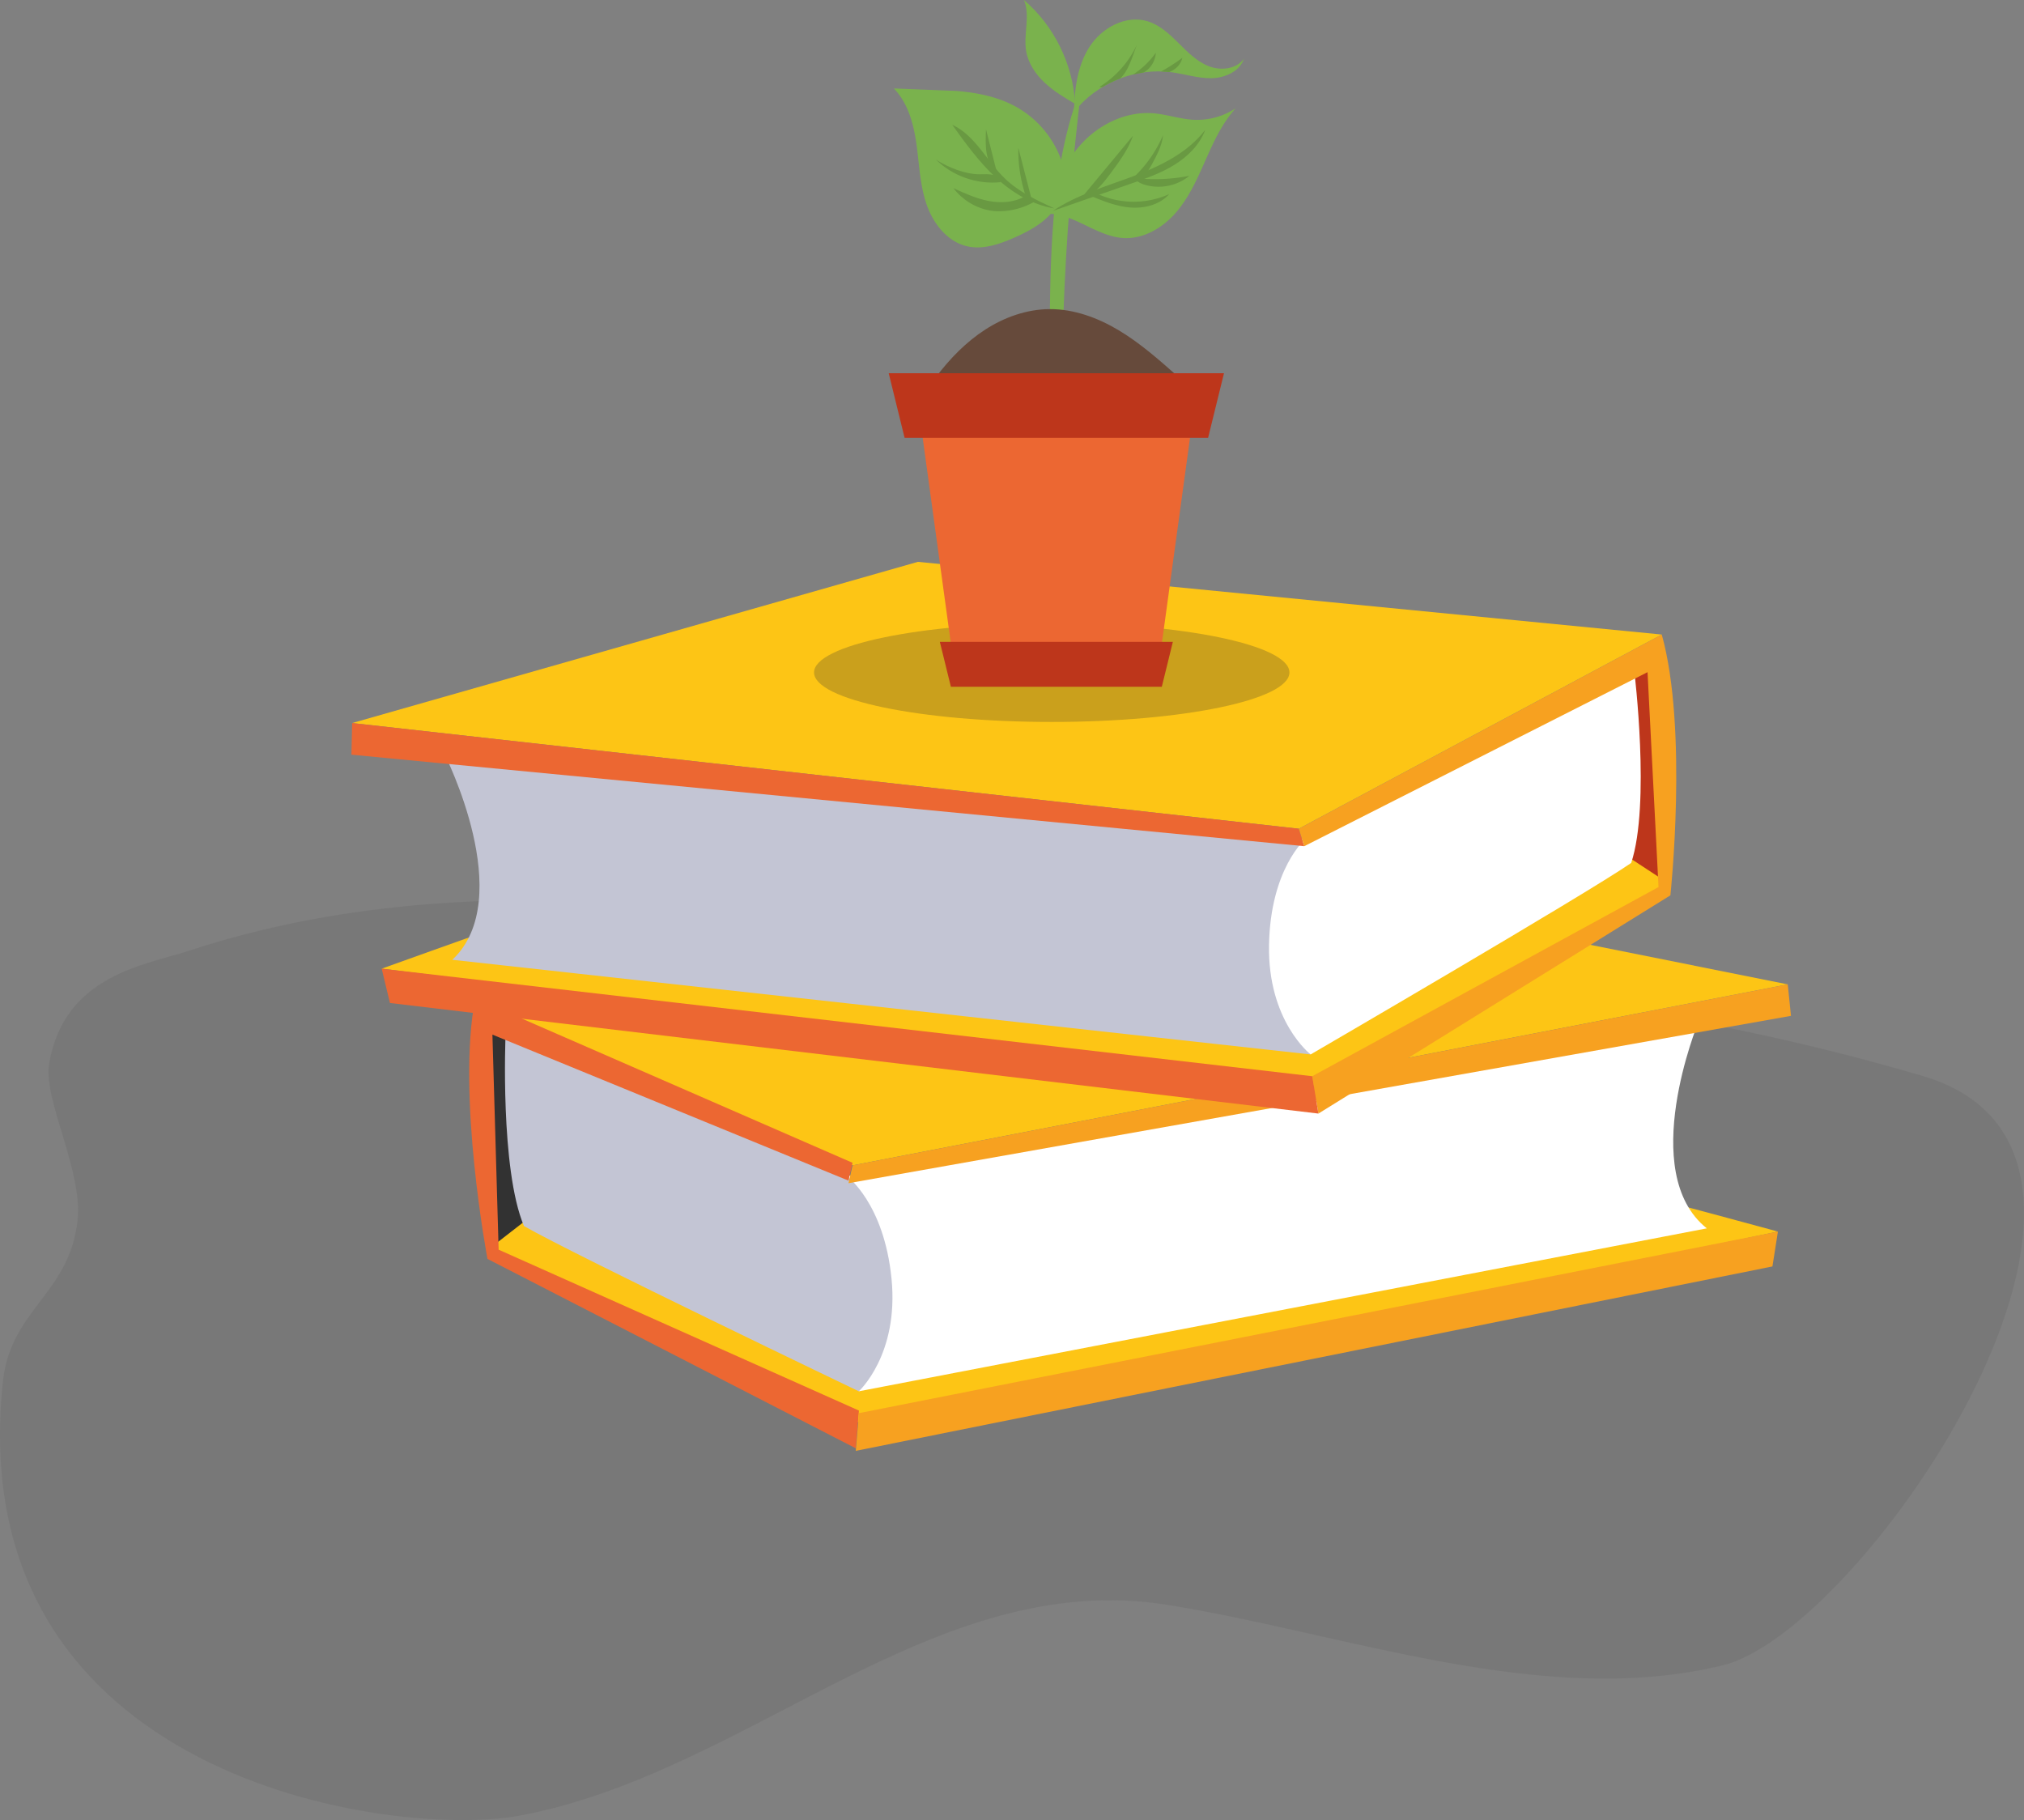 <svg xmlns="http://www.w3.org/2000/svg" width="210" height="188.843"><rect width="100%" height="100%" fill="#808080" stroke="none"/><g fill="#7ab24d"><path d="M111.548 10.783c-.211-4.113-2.178-8.107-5.31-10.783.685 1.645-.068 3.541.229 5.298.214 1.27.976 2.398 1.916 3.279s2.058 1.547 3.165 2.206z"/><path d="M119.057 2.203c1.274.385 2.287 1.337 3.23 2.275s1.911 1.921 3.152 2.4 2.85.298 3.625-.784c-.443 1.319-1.962 1.991-3.353 2.018s-2.742-.421-4.121-.61c-3.787-.517-7.796 1.107-10.154 4.116.042-2.349.337-4.792 1.611-6.767s3.762-3.328 6.01-2.648z"/></g><path fill="#699942" d="M116.729 7.532c.587-.901.859-1.964 1.263-2.96a10.263 10.263 0 0 1-3.93 4.452c.111.015.222.015.332.011.585-.35 1.201-.649 1.839-.89a3.95 3.95 0 0 0 .496-.613zm.817.204 1.102-.216c.171-.097.334-.206.478-.34.471-.44.762-1.066.795-1.709a8.512 8.512 0 0 1-2.375 2.265zm3.744-.264c.669-.224 1.238-.778 1.382-1.475-.698.529-1.439 1-2.208 1.42l.826.055z"/><g fill="#7ab24d"><path d="M110.331 32.703c.276-7.928.923-15.842 1.878-23.718-3.047 7.787-3.194 16.36-3.302 24.721.003.457.714.59 1.043.274s.366-.821.381-1.277z"/><path d="M128.216 11.228c-1.408 1.544-2.291 3.483-3.138 5.393s-1.703 3.858-3.072 5.437-3.359 2.761-5.445 2.639c-2.733-.16-5.015-2.455-7.752-2.522.5-2.698 1.594-5.341 3.474-7.341s4.605-3.29 7.342-3.083c1.42.107 2.792.601 4.213.676a7.274 7.274 0 0 0 4.378-1.199z"/></g><g fill="#699942"><path d="M109.226 21.889c2.509-1.683 5.467-2.527 8.298-3.582s5.688-2.431 7.523-4.831c-.567 1.534-1.793 2.753-3.181 3.617s-2.947 1.41-4.491 1.949l-8.149 2.847z"/><path d="M115.348 17.821c.861-1.169 1.735-2.362 2.202-3.737l-5.528 6.661c1.441-.429 2.433-1.713 3.326-2.924zm4.175-.789c.516-.951 1.042-1.934 1.148-3.01a13.147 13.147 0 0 1-3.352 4.653c.48.121.995-.093 1.36-.428s.607-.779.844-1.215z"/><path d="M114.404 20.337c-.472-.183-1.037-.398-1.448-.103 1.377.578 2.783 1.162 4.27 1.291s3.099-.27 4.09-1.388a9.008 9.008 0 0 1-6.912.2zm9.006-2.096a18.474 18.474 0 0 1-5.766.217c.303.403.792.624 1.28.755a5.1 5.1 0 0 0 4.486-.972z"/></g><path fill="#7ab24d" d="M109.773 15.772a10.352 10.352 0 0 0-4.351-4.692c-1.888-1.047-4.061-1.473-6.213-1.648l-6.472-.256c1.478 1.517 2.058 3.689 2.351 5.786s.359 4.251 1.052 6.254 2.18 3.894 4.25 4.345c1.589.347 3.229-.2 4.72-.848 1.156-.502 2.296-1.077 3.257-1.892s1.739-1.893 2.005-3.125c.283-1.315-.036-2.701-.599-3.924z"/><g fill="#699942"><path d="M109.387 21.622c-2.316-.376-4.409-1.656-6.125-3.256s-3.099-3.519-4.469-5.424c2.402 1.102 3.588 3.791 5.503 5.612 1.442 1.372 3.284 2.231 5.091 3.068z"/><path d="m107.098 20.922-1.445-5.601c-.027 1.593.2 3.189.669 4.711.125.402.356.871.776.89zm-3.598-2.757-1.198-4.751c-.037.844-.073 1.697.075 2.529s.497 1.653 1.123 2.222z"/><path d="M101.647 18.081c-1.501.004-3.263-.709-4.531-1.513 1.744 1.711 4.27 2.59 6.699 2.333-.032-.494-.219-.593-.694-.731s-.979-.09-1.474-.089zm-2.728 1.44c.908 1.193 2.267 2.034 3.74 2.313s3.384-.133 4.665-.912c-.275-.158-.842-.268-.99-.549-1.124.644-2.502.72-3.774.474s-2.463-.788-3.641-1.326z"/></g><path fill="#664a3b" d="M122.127 38.988c-3.512 2.797-7.983 4.367-12.474 4.38s-8.97-1.532-12.498-4.311c1.431-1.877 3.102-3.596 5.086-4.873s4.299-2.099 6.659-2.112c2.547-.014 5.03.906 7.212 2.219s4.107 3.009 6.015 4.697z"/><g fill="#323232"><path fill-opacity=".1" d="M178.759 172.78c14.689-3.576 48.226-53.013 20.762-61.133-29.316-8.668-57.511-10.444-86.869-13.279-30.593-2.954-62.599-9.725-93.023.268-4.509 1.481-12.91 2.489-14.522 11.651-.672 3.818 3.501 11.109 2.938 16.336-.817 7.585-6.94 9.262-7.737 16.658-4.468 41.473 40.655 47.538 53.636 45.096 23.846-4.486 42.859-25.784 67.219-21.862 18.551 2.986 38.989 10.794 57.596 6.265z"/><path d="m54.089 107.791-3.579-1.747.198 23.559 4.581-2.29z"/></g><path fill="#fdc515" d="m49.308 103.837 76.333-13.686 59.846 11.981-97.03 18.779zm124.553 21.099c.105-.006 10.607 2.844 10.607 2.844l-95.277 19.854-38.484-18.031 3.826-2.969 2.106 1.106 33.425 14.607 83.797-17.411z"/><path fill="#fff" d="M176.188 106.124s-6.376 15.529.903 21.322l-87.986 16.906s4.917-10.974-1.24-22.325l88.323-15.903z"/><path fill="#c3c5d4" d="M52.452 107.419s-.584 13.881 1.911 19.787c5.076 2.927 34.742 17.146 34.742 17.146s4.17-3.785 3.397-11.659-4.637-10.666-4.637-10.666l-35.413-14.608z"/><path fill="#f7a120" d="m185.823 105.398-.336-3.266-97.03 18.779-.422 1.85z"/><path fill="#ec6732" d="m88.035 122.496-36.944-15.15.645 22.313 37.384 16.694-.33 3.914-38.212-19.651s-3.218-17.016-1.27-27.044l39.149 17.074-.422 1.85z"/><path fill="#f7a120" d="m88.79 150.532 95.109-19.134.569-3.619-95.348 18.839z"/><path fill="#bd361b" d="m167.967 70.16 3.427-2.027 1.686 23.499-4.749-1.917z"/><path fill="#fdc515" d="m172.417 65.836-77.183-7.542-58.697 16.725 98.22 10.965zM49.947 96.821c-.105.003-10.345 3.682-10.345 3.682l96.559 12.177 36.92-21.049-4.051-2.654-2.011 1.27-32.151 17.232-84.921-10.658z"/><path fill="#c3c5d4" d="M46.125 78.255s7.597 14.97.804 21.326l89.056 9.821s-5.778-10.546-.548-22.353l-89.312-8.794z"/><path fill="#fff" d="M169.569 69.658s1.691 13.79-.324 19.876c-4.826 3.324-33.26 19.868-33.26 19.868s-4.459-3.44-4.318-11.35 3.77-11.003 3.77-11.003l34.132-17.391z"/><path fill="#ec6732" d="m36.463 78.301.074-3.282 98.22 10.965.568 1.811z"/><path fill="#f7a120" d="m135.325 87.795 35.615-18.054 1.14 22.293-35.93 19.628.642 3.875 36.52-22.642s1.848-17.219-.895-27.059l-37.659 20.148.567 1.811z"/><path fill="#ec6732" d="m136.792 115.537-96.333-11.472-.857-3.562 96.548 11.159z"/><ellipse cx="109.123" cy="69.77" fill="#323232" fill-opacity=".5" opacity=".5" rx="24.661" ry="5.134"/><path fill="#ec6732" d="M110.829 40.079h-15.83l4.059 29.599h21.088l4.058-29.599z"/><path fill="#bd361b" d="M120.544 71.252H98.659l-1.146-4.658h24.177zm4.802-25.823H93.857l-1.649-6.703h34.787z"/></svg>